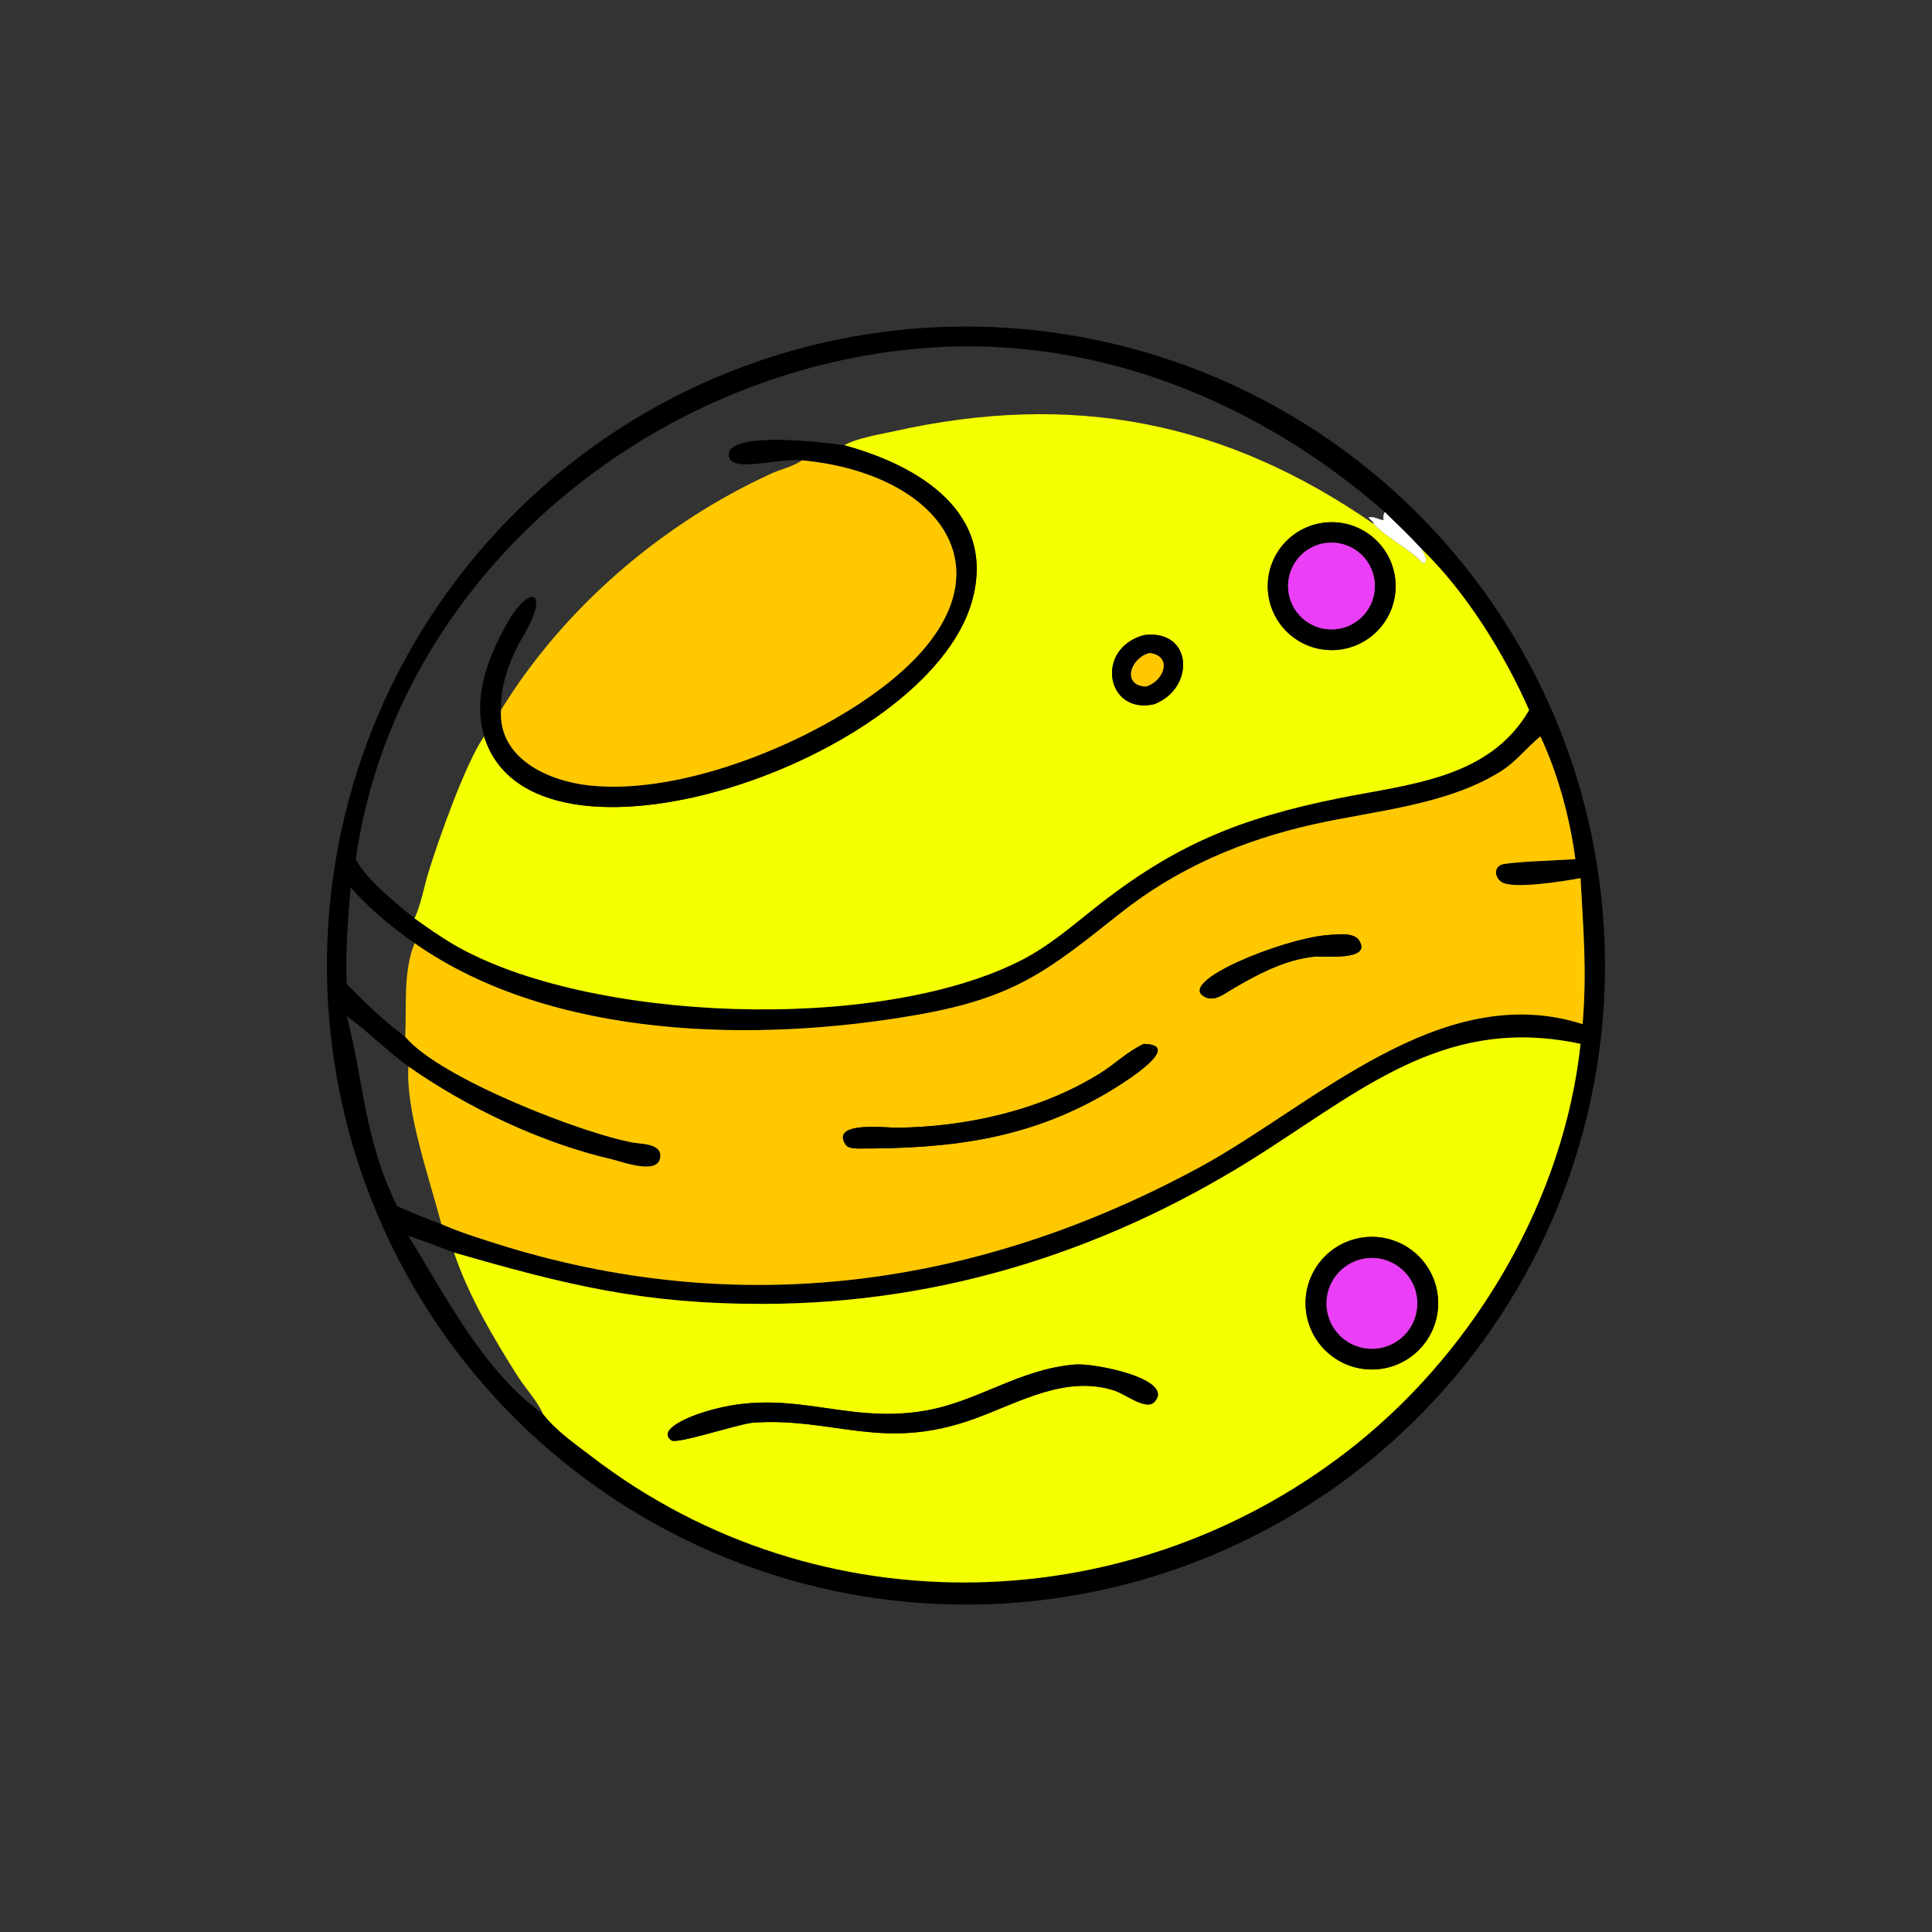 <?xml version="1.0" encoding="utf-8" ?>
<svg xmlns="http://www.w3.org/2000/svg" xmlns:xlink="http://www.w3.org/1999/xlink" width="1024" height="1024">
	<rect width="100%" height="100%" fill="#333333" stroke="none"/>
	<path transform="scale(2 2)" d="M261.638 425.141Q257.482 425.28 253.324 425.214Q249.166 425.149 245.017 424.879Q240.867 424.61 236.736 424.137Q232.604 423.664 228.501 422.99Q224.398 422.315 220.332 421.439Q216.267 420.564 212.25 419.49Q208.233 418.416 204.273 417.146Q200.313 415.876 196.421 414.413Q192.528 412.951 188.712 411.299Q184.896 409.647 181.165 407.809Q177.435 405.972 173.799 403.954Q170.163 401.936 166.631 399.742Q163.098 397.547 159.678 395.183Q156.257 392.818 152.957 390.288Q149.657 387.758 146.485 385.069Q143.313 382.38 140.276 379.539Q137.24 376.698 134.347 373.711Q131.454 370.724 128.711 367.599Q125.967 364.473 123.381 361.217Q120.795 357.961 118.371 354.582Q115.948 351.203 113.693 347.709Q111.438 344.215 109.358 340.614Q107.277 337.014 105.376 333.315Q103.474 329.617 101.757 325.83Q100.039 322.043 98.51 318.176Q96.98 314.309 95.642 310.372Q94.305 306.435 93.162 302.436Q92.018 298.438 91.073 294.389Q90.127 290.339 89.382 286.248Q88.636 282.157 88.092 278.035Q87.549 273.912 87.208 269.768Q86.867 265.623 86.73 261.467Q86.593 257.311 86.66 253.153Q86.727 248.995 86.998 244.846Q87.269 240.696 87.743 236.565Q88.218 232.434 88.894 228.331Q89.571 224.228 90.448 220.163Q91.325 216.098 92.4 212.081Q93.476 208.064 94.747 204.105Q96.019 200.146 97.483 196.254Q98.947 192.362 100.601 188.546Q102.254 184.731 104.093 181.001Q105.932 177.271 107.951 173.636Q109.971 170.001 112.166 166.47Q114.362 162.938 116.728 159.519Q119.094 156.099 121.626 152.8Q124.157 149.501 126.847 146.33Q129.537 143.159 132.379 140.123Q135.222 137.088 138.21 134.196Q141.198 131.304 144.324 128.562Q147.451 125.82 150.708 123.235Q153.965 120.65 157.345 118.228Q160.725 115.806 164.22 113.553Q167.715 111.299 171.316 109.22Q174.918 107.141 178.617 105.241Q182.316 103.341 186.103 101.625Q189.891 99.909 193.759 98.381Q197.626 96.853 201.564 95.517Q205.502 94.18 209.5 93.039Q213.499 91.897 217.549 90.954Q221.599 90.01 225.69 89.266Q229.781 88.522 233.904 87.979Q238.027 87.437 242.171 87.098Q246.316 86.759 250.472 86.623Q254.626 86.488 258.782 86.556Q262.938 86.625 267.085 86.897Q271.232 87.169 275.361 87.645Q279.49 88.121 283.591 88.798Q287.692 89.475 291.754 90.353Q295.817 91.231 299.831 92.307Q303.846 93.383 307.803 94.655Q311.76 95.926 315.65 97.391Q319.539 98.855 323.353 100.508Q327.166 102.161 330.894 104Q334.621 105.838 338.254 107.857Q341.887 109.876 345.417 112.071Q348.946 114.266 352.364 116.631Q355.781 118.996 359.079 121.526Q362.376 124.056 365.546 126.745Q368.715 129.434 371.749 132.275Q374.783 135.116 377.673 138.103Q380.564 141.089 383.304 144.214Q386.045 147.338 388.629 150.594Q391.213 153.849 393.635 157.227Q396.056 160.605 398.309 164.098Q400.561 167.591 402.64 171.19Q404.718 174.79 406.618 178.486Q408.517 182.183 410.233 185.969Q411.949 189.754 413.477 193.619Q415.005 197.485 416.342 201.42Q417.679 205.356 418.821 209.352Q419.963 213.348 420.907 217.396Q421.852 221.443 422.597 225.532Q423.342 229.621 423.885 233.742Q424.429 237.862 424.769 242.005Q425.11 246.147 425.247 250.301Q425.384 254.455 425.317 258.611Q425.25 262.767 424.979 266.914Q424.709 271.061 424.235 275.191Q423.761 279.32 423.085 283.421Q422.41 287.522 421.533 291.585Q420.657 295.648 419.583 299.663Q418.508 303.678 417.238 307.635Q415.968 311.593 414.505 315.483Q413.043 319.373 411.391 323.187Q409.739 327.001 407.902 330.73Q406.065 334.458 404.048 338.092Q402.03 341.726 399.837 345.256Q397.643 348.786 395.28 352.205Q392.916 355.623 390.387 358.922Q387.858 362.22 385.17 365.391Q382.483 368.561 379.643 371.596Q376.803 374.631 373.818 377.523Q370.833 380.415 367.709 383.156Q364.585 385.898 361.331 388.484Q358.077 391.069 354.7 393.492Q351.322 395.914 347.83 398.168Q344.338 400.422 340.74 402.502Q337.142 404.582 333.445 406.483Q329.749 408.384 325.965 410.102Q322.18 411.819 318.315 413.349Q314.451 414.879 310.516 416.217Q306.581 417.555 302.585 418.699Q298.589 419.842 294.542 420.788Q290.495 421.735 286.406 422.481Q282.317 423.228 278.197 423.773Q274.076 424.318 269.934 424.66Q265.792 425.002 261.638 425.141ZM366.977 135.678C333.849 106.685 291.318 89.156 246.852 92.107C172.642 97.031 104.898 153.058 94.282 227.682C96.812 232.809 105.231 239.664 109.866 243.391C113.302 245.829 116.733 248.277 120.381 250.393C155.652 270.853 232.989 273.946 270.944 254.317C278.063 250.636 283.933 245.535 290.168 240.596C311.322 223.84 328.521 216.839 355.018 211.496C373.51 207.768 394.706 206.391 405.231 188.181C398.64 173.227 388.556 156.94 376.804 145.542C373.665 142.125 370.294 138.921 366.977 135.678ZM109.866 249.943C103.856 245.733 97.78 240.697 92.926 235.171C92.198 243.622 91.526 252.29 91.873 260.773C96.801 265.701 101.751 270.632 107.389 274.753C116.557 285.767 154.502 300.428 167.727 302.785C169.992 303.188 175.011 303.08 174.999 306.229C174.977 311.74 165.072 307.903 162.255 307.254C143.581 302.952 123.898 293.611 108.242 282.63C102.506 278.463 97.567 273.372 91.873 269.264C96.582 287.073 96.279 301.217 105.189 319.569C108.96 321.385 113.029 322.94 116.952 324.401C121.457 326.397 126.34 327.935 131.038 329.432C195.77 350.064 259.397 341.088 318.067 309.244C347.953 293.024 381.803 259.328 419.417 271.41C420.576 256.812 419.605 246.933 418.862 232.703C414.885 233.484 400.71 235.778 397.861 233.707C395.882 232.269 395.911 229.432 398.502 228.985C402.381 228.317 412.916 227.993 417.486 227.682C416.041 216.746 412.9 205.151 408.225 195.148C404.584 198.094 401.858 201.798 397.819 204.351C383.547 213.373 364.392 214.824 348.161 218.444C329.435 222.62 312.121 229.962 297.02 241.922C277.817 257.132 269.242 264.355 243.001 268.956C200.805 276.356 146.356 275.573 109.866 249.943ZM120.317 331.94C116.314 330.435 112.32 328.825 108.242 327.538C118.175 343.618 128.159 363.456 143.88 374.676C147.406 379.236 152.372 382.594 156.904 386.07C217.016 432.175 301.004 429.91 359.856 382.374C391.474 356.836 414.51 317.358 418.862 276.641C384.524 269.26 363.024 287.096 335.508 304.886C295.302 330.88 250.435 345.476 202.317 345.546C170.397 345.593 150.207 340.561 120.317 331.94Z"/>
	<path fill="#F4FF00" transform="scale(2 2)" d="M223.741 118C227.136 116.069 233.135 115.133 237.008 114.27C284.411 103.697 324.8 111.643 364.13 138.915C367.657 142.685 373.798 145.608 377.003 149.22L377.094 149.029L377.381 149.392C378.554 148.075 377.272 146.885 376.804 145.542C388.556 156.94 398.64 173.227 405.231 188.181C394.706 206.391 373.51 207.768 355.018 211.496C328.521 216.839 311.322 223.84 290.168 240.596C283.933 245.535 278.063 250.636 270.944 254.317C232.989 273.946 155.652 270.853 120.381 250.393C116.733 248.277 113.302 245.829 109.866 243.391C111.6 239.584 112.347 235.068 113.584 231.04C116.054 223 123.35 202.171 128.3 195.148C141.195 236.924 245.554 201.65 257.554 159.433C264.269 135.806 243.412 123.354 223.741 118ZM350.097 138.623Q349.687 138.692 349.281 138.781Q348.875 138.87 348.474 138.979Q348.073 139.088 347.678 139.216Q347.283 139.344 346.894 139.492Q346.505 139.64 346.125 139.806Q345.744 139.972 345.372 140.157Q344.999 140.342 344.637 140.545Q344.274 140.748 343.922 140.968Q343.569 141.189 343.228 141.426Q342.887 141.664 342.558 141.918Q342.229 142.171 341.913 142.441Q341.597 142.711 341.294 142.996Q340.992 143.281 340.703 143.58Q340.415 143.879 340.142 144.192Q339.869 144.506 339.611 144.832Q339.353 145.158 339.112 145.496Q338.871 145.835 338.646 146.184Q338.422 146.534 338.215 146.894Q338.008 147.255 337.819 147.625Q337.63 147.995 337.459 148.374Q337.288 148.753 337.136 149.14Q336.984 149.526 336.852 149.92Q336.719 150.314 336.605 150.714Q336.492 151.114 336.398 151.519Q336.305 151.924 336.231 152.333Q336.157 152.742 336.104 153.154Q336.05 153.566 336.017 153.98Q335.984 154.394 335.971 154.81Q335.958 155.225 335.965 155.641Q335.973 156.056 336.001 156.471Q336.029 156.885 336.077 157.298Q336.125 157.711 336.193 158.121Q336.261 158.531 336.35 158.937Q336.438 159.343 336.546 159.745Q336.654 160.146 336.782 160.541Q336.909 160.937 337.056 161.326Q337.203 161.714 337.369 162.096Q337.534 162.477 337.719 162.849Q337.903 163.222 338.105 163.585Q338.307 163.948 338.527 164.301Q338.747 164.653 338.984 164.995Q339.22 165.337 339.474 165.666Q339.727 165.996 339.996 166.312Q340.265 166.629 340.55 166.932Q340.834 167.235 341.133 167.524Q341.432 167.813 341.744 168.087Q342.057 168.361 342.383 168.619Q342.708 168.877 343.046 169.119Q343.384 169.361 343.733 169.586Q344.083 169.811 344.443 170.019Q344.803 170.226 345.173 170.416Q345.542 170.606 345.921 170.777Q346.299 170.949 346.686 171.101Q347.073 171.254 347.466 171.388Q347.86 171.521 348.259 171.635Q348.659 171.749 349.064 171.844Q349.469 171.938 349.877 172.012Q350.286 172.087 350.698 172.141Q351.11 172.195 351.525 172.229Q351.939 172.263 352.354 172.277Q352.77 172.291 353.185 172.284Q353.601 172.277 354.015 172.25Q354.43 172.223 354.843 172.176Q355.256 172.129 355.666 172.061Q356.077 171.993 356.484 171.906Q356.891 171.818 357.294 171.71Q357.696 171.602 358.093 171.475Q358.49 171.348 358.879 171.201Q359.269 171.054 359.652 170.889Q360.034 170.723 360.407 170.539Q360.781 170.355 361.145 170.152Q361.509 169.95 361.863 169.73Q362.217 169.51 362.559 169.273Q362.902 169.036 363.232 168.782Q363.563 168.528 363.88 168.259Q364.198 167.989 364.502 167.704Q364.806 167.42 365.095 167.12Q365.385 166.821 365.66 166.507Q365.934 166.194 366.193 165.868Q366.452 165.541 366.694 165.203Q366.937 164.864 367.162 164.514Q367.388 164.163 367.596 163.802Q367.804 163.442 367.994 163.071Q368.184 162.7 368.356 162.321Q368.527 161.941 368.68 161.553Q368.833 161.166 368.966 160.771Q369.1 160.377 369.214 159.976Q369.328 159.575 369.422 159.17Q369.517 158.764 369.591 158.354Q369.665 157.944 369.719 157.531Q369.773 157.118 369.806 156.703Q369.84 156.288 369.853 155.871Q369.866 155.455 369.859 155.038Q369.851 154.622 369.824 154.206Q369.796 153.79 369.748 153.377Q369.699 152.963 369.631 152.552Q369.563 152.141 369.474 151.734Q369.385 151.327 369.277 150.925Q369.169 150.523 369.041 150.126Q368.912 149.73 368.765 149.34Q368.618 148.951 368.451 148.569Q368.285 148.187 368.1 147.814Q367.915 147.44 367.712 147.076Q367.509 146.713 367.289 146.359Q367.068 146.006 366.83 145.664Q366.592 145.322 366.338 144.992Q366.084 144.662 365.814 144.345Q365.544 144.028 365.258 143.724Q364.973 143.421 364.673 143.132Q364.373 142.843 364.059 142.569Q363.745 142.295 363.418 142.037Q363.092 141.779 362.752 141.537Q362.413 141.295 362.063 141.07Q361.712 140.845 361.351 140.638Q360.989 140.43 360.618 140.241Q360.247 140.051 359.868 139.881Q359.488 139.71 359.1 139.557Q358.712 139.405 358.317 139.273Q357.922 139.14 357.522 139.026Q357.121 138.913 356.715 138.82Q356.309 138.726 355.899 138.653Q355.489 138.579 355.076 138.526Q354.662 138.473 354.247 138.44Q353.832 138.407 353.416 138.395Q352.999 138.383 352.583 138.391Q352.166 138.399 351.751 138.427Q351.335 138.456 350.921 138.505Q350.508 138.554 350.097 138.623ZM303.135 168.311C290.042 171.919 293.16 189.478 305.836 186.629C316.845 182.451 316.159 166.625 303.135 168.311Z"/>
	<path transform="scale(2 2)" d="M212.54 121.986C206.286 121.247 193.061 125.754 193.119 120.451C193.188 114.033 219.829 117.354 223.741 118C243.412 123.354 264.269 135.806 257.554 159.433C245.554 201.65 141.195 236.924 128.3 195.148C125.333 184.749 129.054 174.873 134.073 165.73C140.274 154.435 145.982 156.172 138.628 168.642C135.191 174.469 132.604 181.343 132.76 188.181C132.073 201.003 145.21 206.933 156.066 208.14C181.219 210.936 216.3 196.283 235.706 180.718C270.106 153.127 250.204 125.556 212.54 121.986Z"/>
	<path fill="#FFC800" transform="scale(2 2)" d="M212.54 121.986C250.204 125.556 270.106 153.127 235.706 180.718C216.3 196.283 181.219 210.936 156.066 208.14C145.21 206.933 132.073 201.003 132.76 188.181C149.394 161.08 175.499 138.692 204.452 125.483C207.13 124.261 210.099 123.699 212.54 121.986Z"/>
	<path fill="white" transform="scale(2 2)" d="M366.977 135.678C370.294 138.921 373.665 142.125 376.804 145.542C377.272 146.885 378.554 148.075 377.381 149.392L377.094 149.029L377.003 149.22C373.798 145.608 367.657 142.685 364.13 138.915C363.802 137.968 363.199 137.864 362.643 137.093C364.495 136.782 365.149 137.733 366.663 137.826C366.58 136.826 366.505 136.599 366.977 135.678Z"/>
	<path transform="scale(2 2)" d="M355.666 172.061Q355.256 172.129 354.843 172.176Q354.43 172.223 354.015 172.25Q353.601 172.277 353.185 172.284Q352.77 172.291 352.354 172.277Q351.939 172.263 351.525 172.229Q351.11 172.195 350.698 172.141Q350.286 172.087 349.877 172.012Q349.469 171.938 349.064 171.844Q348.659 171.749 348.259 171.635Q347.86 171.521 347.466 171.388Q347.073 171.254 346.686 171.101Q346.299 170.949 345.921 170.777Q345.542 170.606 345.173 170.416Q344.803 170.226 344.443 170.019Q344.083 169.811 343.733 169.586Q343.384 169.361 343.046 169.119Q342.708 168.877 342.382 168.619Q342.057 168.361 341.744 168.087Q341.432 167.813 341.133 167.524Q340.834 167.235 340.55 166.932Q340.265 166.629 339.996 166.312Q339.727 165.996 339.474 165.666Q339.22 165.337 338.984 164.995Q338.747 164.653 338.527 164.301Q338.307 163.948 338.105 163.585Q337.903 163.222 337.719 162.849Q337.534 162.477 337.369 162.096Q337.203 161.714 337.056 161.326Q336.909 160.937 336.782 160.541Q336.654 160.146 336.546 159.745Q336.438 159.343 336.35 158.937Q336.261 158.531 336.193 158.121Q336.125 157.711 336.077 157.298Q336.029 156.885 336.001 156.471Q335.973 156.056 335.965 155.641Q335.958 155.225 335.971 154.81Q335.984 154.394 336.017 153.98Q336.05 153.566 336.104 153.154Q336.157 152.742 336.231 152.333Q336.305 151.924 336.398 151.519Q336.492 151.114 336.605 150.714Q336.719 150.314 336.852 149.92Q336.984 149.526 337.136 149.14Q337.288 148.753 337.459 148.374Q337.63 147.995 337.819 147.625Q338.008 147.255 338.215 146.894Q338.422 146.534 338.646 146.184Q338.871 145.835 339.112 145.496Q339.353 145.158 339.611 144.832Q339.869 144.505 340.142 144.192Q340.415 143.879 340.703 143.58Q340.992 143.281 341.294 142.996Q341.597 142.711 341.913 142.441Q342.229 142.171 342.558 141.918Q342.887 141.664 343.228 141.426Q343.569 141.189 343.922 140.968Q344.274 140.748 344.637 140.545Q344.999 140.342 345.372 140.157Q345.744 139.972 346.125 139.806Q346.505 139.64 346.894 139.492Q347.283 139.344 347.678 139.216Q348.073 139.088 348.474 138.979Q348.875 138.87 349.281 138.781Q349.687 138.692 350.097 138.623Q350.508 138.554 350.921 138.505Q351.335 138.456 351.751 138.427Q352.166 138.399 352.583 138.391Q352.999 138.383 353.416 138.395Q353.832 138.407 354.247 138.44Q354.662 138.473 355.076 138.526Q355.489 138.579 355.899 138.653Q356.309 138.726 356.715 138.82Q357.121 138.913 357.522 139.026Q357.922 139.14 358.317 139.273Q358.712 139.405 359.1 139.557Q359.488 139.71 359.868 139.88Q360.247 140.051 360.618 140.241Q360.989 140.43 361.351 140.638Q361.712 140.845 362.063 141.07Q362.413 141.295 362.752 141.537Q363.092 141.779 363.418 142.037Q363.745 142.295 364.059 142.569Q364.373 142.843 364.673 143.132Q364.973 143.421 365.258 143.724Q365.544 144.028 365.814 144.345Q366.084 144.662 366.338 144.992Q366.592 145.322 366.83 145.664Q367.068 146.006 367.289 146.359Q367.509 146.713 367.712 147.076Q367.915 147.44 368.1 147.814Q368.285 148.187 368.451 148.569Q368.618 148.951 368.765 149.34Q368.912 149.73 369.041 150.126Q369.169 150.523 369.277 150.925Q369.385 151.327 369.474 151.734Q369.563 152.141 369.631 152.552Q369.699 152.963 369.748 153.377Q369.796 153.79 369.824 154.206Q369.851 154.622 369.859 155.038Q369.866 155.455 369.853 155.871Q369.84 156.288 369.806 156.703Q369.773 157.118 369.719 157.531Q369.665 157.944 369.591 158.354Q369.517 158.764 369.422 159.17Q369.328 159.576 369.214 159.976Q369.1 160.377 368.966 160.771Q368.833 161.166 368.68 161.554Q368.527 161.941 368.356 162.321Q368.184 162.7 367.994 163.071Q367.804 163.442 367.596 163.802Q367.388 164.163 367.162 164.514Q366.937 164.864 366.694 165.203Q366.452 165.541 366.193 165.868Q365.934 166.194 365.66 166.507Q365.385 166.821 365.095 167.12Q364.806 167.42 364.502 167.704Q364.198 167.989 363.88 168.259Q363.563 168.528 363.232 168.782Q362.902 169.036 362.559 169.273Q362.217 169.51 361.863 169.73Q361.509 169.95 361.145 170.152Q360.781 170.355 360.407 170.539Q360.034 170.723 359.652 170.889Q359.269 171.054 358.879 171.201Q358.49 171.348 358.093 171.475Q357.696 171.602 357.294 171.71Q356.891 171.818 356.484 171.906Q356.077 171.993 355.666 172.061ZM351.074 143.936Q350.795 143.98 350.518 144.037Q350.242 144.094 349.968 144.165Q349.695 144.236 349.425 144.32Q349.156 144.405 348.89 144.502Q348.625 144.599 348.365 144.71Q348.105 144.82 347.851 144.943Q347.596 145.066 347.348 145.201Q347.1 145.336 346.859 145.483Q346.618 145.63 346.384 145.789Q346.151 145.948 345.925 146.118Q345.7 146.288 345.483 146.469Q345.266 146.651 345.058 146.842Q344.85 147.033 344.652 147.235Q344.454 147.436 344.266 147.647Q344.078 147.858 343.901 148.078Q343.724 148.298 343.557 148.526Q343.391 148.754 343.236 148.99Q343.081 149.227 342.938 149.47Q342.794 149.714 342.663 149.964Q342.532 150.214 342.414 150.47Q342.295 150.727 342.189 150.989Q342.083 151.251 341.99 151.517Q341.897 151.784 341.818 152.055Q341.738 152.326 341.671 152.601Q341.605 152.875 341.552 153.153Q341.5 153.43 341.461 153.71Q341.421 153.99 341.396 154.271Q341.371 154.553 341.359 154.835Q341.348 155.117 341.35 155.4Q341.353 155.682 341.369 155.964Q341.385 156.246 341.415 156.527Q341.445 156.808 341.489 157.087Q341.533 157.366 341.59 157.643Q341.648 157.919 341.719 158.193Q341.79 158.466 341.874 158.736Q341.958 159.005 342.056 159.27Q342.153 159.536 342.263 159.796Q342.374 160.056 342.497 160.31Q342.62 160.564 342.755 160.812Q342.89 161.06 343.037 161.301Q343.185 161.542 343.344 161.776Q343.503 162.009 343.673 162.235Q343.843 162.46 344.024 162.677Q344.205 162.894 344.397 163.102Q344.588 163.309 344.79 163.507Q344.991 163.705 345.202 163.893Q345.413 164.081 345.633 164.258Q345.853 164.436 346.081 164.602Q346.309 164.768 346.545 164.923Q346.782 165.078 347.025 165.221Q347.269 165.364 347.519 165.495Q347.769 165.626 348.026 165.745Q348.282 165.864 348.544 165.969Q348.806 166.075 349.073 166.168Q349.339 166.261 349.61 166.341Q349.881 166.42 350.156 166.487Q350.431 166.553 350.708 166.606Q350.986 166.658 351.265 166.697Q351.545 166.736 351.826 166.762Q352.108 166.787 352.39 166.798Q352.672 166.81 352.955 166.807Q353.237 166.805 353.519 166.788Q353.801 166.772 354.082 166.742Q354.363 166.712 354.642 166.668Q354.921 166.624 355.197 166.567Q355.474 166.509 355.747 166.438Q356.021 166.367 356.29 166.283Q356.56 166.199 356.825 166.101Q357.09 166.004 357.35 165.893Q357.61 165.783 357.864 165.66Q358.118 165.537 358.366 165.402Q358.614 165.267 358.855 165.119Q359.096 164.972 359.329 164.813Q359.563 164.654 359.788 164.484Q360.013 164.314 360.23 164.133Q360.447 163.952 360.655 163.76Q360.862 163.569 361.06 163.368Q361.258 163.166 361.446 162.955Q361.634 162.744 361.811 162.525Q361.988 162.305 362.155 162.077Q362.321 161.848 362.476 161.612Q362.631 161.376 362.774 161.133Q362.917 160.889 363.048 160.639Q363.179 160.389 363.297 160.132Q363.416 159.876 363.522 159.614Q363.628 159.353 363.72 159.086Q363.813 158.819 363.893 158.548Q363.973 158.277 364.039 158.003Q364.105 157.728 364.158 157.451Q364.211 157.173 364.25 156.894Q364.289 156.614 364.314 156.333Q364.339 156.052 364.351 155.769Q364.362 155.487 364.36 155.205Q364.357 154.922 364.341 154.64Q364.325 154.359 364.295 154.078Q364.265 153.797 364.221 153.518Q364.177 153.239 364.12 152.963Q364.062 152.686 363.991 152.413Q363.921 152.139 363.836 151.87Q363.752 151.6 363.655 151.335Q363.557 151.07 363.447 150.81Q363.337 150.55 363.214 150.296Q363.091 150.042 362.956 149.794Q362.821 149.546 362.673 149.305Q362.526 149.064 362.367 148.831Q362.208 148.597 362.038 148.372Q361.868 148.146 361.687 147.929Q361.506 147.713 361.315 147.505Q361.124 147.297 360.922 147.099Q360.721 146.901 360.51 146.714Q360.299 146.526 360.08 146.348Q359.86 146.171 359.632 146.005Q359.403 145.838 359.167 145.683Q358.931 145.529 358.688 145.385Q358.444 145.242 358.194 145.111Q357.944 144.98 357.688 144.862Q357.432 144.743 357.17 144.637Q356.908 144.531 356.641 144.438Q356.375 144.345 356.104 144.266Q355.833 144.186 355.558 144.119Q355.284 144.053 355.007 144Q354.729 143.947 354.45 143.908Q354.17 143.869 353.889 143.844Q353.607 143.818 353.325 143.807Q353.043 143.795 352.761 143.798Q352.478 143.8 352.196 143.816Q351.915 143.832 351.634 143.862Q351.353 143.892 351.074 143.936Z"/>
	<path fill="#EA3FF6" transform="scale(2 2)" d="M354.642 166.668Q354.363 166.712 354.082 166.742Q353.801 166.772 353.519 166.788Q353.237 166.805 352.955 166.807Q352.672 166.81 352.39 166.798Q352.108 166.787 351.826 166.762Q351.545 166.736 351.265 166.697Q350.986 166.658 350.708 166.606Q350.431 166.553 350.156 166.487Q349.881 166.42 349.61 166.341Q349.339 166.261 349.073 166.168Q348.806 166.075 348.544 165.969Q348.282 165.864 348.026 165.745Q347.769 165.626 347.519 165.495Q347.269 165.364 347.025 165.221Q346.782 165.078 346.545 164.923Q346.309 164.768 346.081 164.602Q345.853 164.436 345.633 164.258Q345.413 164.081 345.202 163.893Q344.991 163.705 344.79 163.507Q344.588 163.309 344.397 163.102Q344.205 162.894 344.024 162.677Q343.843 162.46 343.673 162.235Q343.503 162.009 343.344 161.776Q343.185 161.542 343.037 161.301Q342.89 161.06 342.755 160.812Q342.62 160.564 342.497 160.31Q342.374 160.056 342.263 159.796Q342.153 159.536 342.056 159.27Q341.958 159.005 341.874 158.736Q341.79 158.466 341.719 158.193Q341.648 157.919 341.59 157.643Q341.533 157.366 341.489 157.087Q341.445 156.808 341.415 156.527Q341.385 156.246 341.369 155.964Q341.353 155.682 341.35 155.4Q341.348 155.117 341.359 154.835Q341.371 154.553 341.396 154.271Q341.421 153.99 341.461 153.71Q341.5 153.43 341.552 153.153Q341.605 152.875 341.671 152.601Q341.738 152.326 341.818 152.055Q341.897 151.784 341.99 151.517Q342.083 151.251 342.189 150.989Q342.295 150.727 342.414 150.47Q342.532 150.214 342.663 149.964Q342.794 149.714 342.938 149.47Q343.081 149.227 343.236 148.99Q343.391 148.754 343.557 148.526Q343.724 148.298 343.901 148.078Q344.078 147.858 344.266 147.647Q344.454 147.436 344.652 147.235Q344.85 147.033 345.058 146.842Q345.266 146.65 345.483 146.469Q345.7 146.288 345.925 146.118Q346.151 145.948 346.384 145.789Q346.618 145.63 346.859 145.483Q347.1 145.336 347.348 145.201Q347.596 145.066 347.851 144.943Q348.105 144.82 348.365 144.71Q348.625 144.599 348.89 144.502Q349.156 144.405 349.425 144.32Q349.695 144.236 349.968 144.165Q350.242 144.094 350.518 144.037Q350.795 143.98 351.074 143.936Q351.353 143.892 351.634 143.862Q351.915 143.832 352.196 143.816Q352.478 143.8 352.761 143.798Q353.043 143.795 353.325 143.807Q353.607 143.818 353.889 143.844Q354.17 143.869 354.45 143.908Q354.729 143.947 355.007 144Q355.284 144.053 355.558 144.119Q355.833 144.186 356.104 144.266Q356.375 144.345 356.641 144.438Q356.908 144.531 357.17 144.637Q357.432 144.743 357.688 144.862Q357.944 144.98 358.194 145.111Q358.444 145.242 358.688 145.385Q358.931 145.529 359.167 145.683Q359.403 145.838 359.632 146.005Q359.86 146.171 360.08 146.348Q360.299 146.526 360.51 146.714Q360.721 146.901 360.922 147.099Q361.124 147.297 361.315 147.505Q361.506 147.713 361.687 147.929Q361.868 148.146 362.038 148.372Q362.208 148.597 362.367 148.831Q362.526 149.064 362.673 149.305Q362.821 149.546 362.956 149.794Q363.091 150.042 363.214 150.296Q363.337 150.55 363.447 150.81Q363.557 151.07 363.655 151.335Q363.752 151.6 363.836 151.87Q363.921 152.139 363.991 152.413Q364.062 152.686 364.12 152.963Q364.177 153.239 364.221 153.518Q364.265 153.797 364.295 154.078Q364.325 154.359 364.341 154.64Q364.357 154.922 364.36 155.205Q364.362 155.487 364.351 155.769Q364.339 156.052 364.314 156.333Q364.289 156.614 364.25 156.894Q364.211 157.173 364.158 157.451Q364.105 157.728 364.039 158.003Q363.973 158.277 363.893 158.548Q363.813 158.819 363.72 159.086Q363.628 159.353 363.522 159.614Q363.416 159.876 363.297 160.132Q363.179 160.389 363.048 160.639Q362.917 160.889 362.774 161.133Q362.631 161.376 362.476 161.612Q362.321 161.848 362.155 162.077Q361.988 162.305 361.811 162.525Q361.634 162.744 361.446 162.955Q361.258 163.166 361.06 163.368Q360.862 163.569 360.655 163.76Q360.447 163.952 360.23 164.133Q360.013 164.314 359.788 164.484Q359.563 164.654 359.329 164.813Q359.096 164.972 358.855 165.119Q358.614 165.267 358.366 165.402Q358.118 165.537 357.864 165.66Q357.61 165.783 357.35 165.893Q357.09 166.004 356.825 166.101Q356.56 166.199 356.29 166.283Q356.021 166.367 355.747 166.438Q355.474 166.509 355.197 166.567Q354.921 166.624 354.642 166.668Z"/>
	<path transform="scale(2 2)" d="M305.836 186.629C293.16 189.478 290.042 171.919 303.135 168.311C316.159 166.625 316.845 182.451 305.836 186.629ZM304.646 173.045C299.493 174.366 297.223 181.683 303.67 181.946C308.482 180.585 310.891 173.818 304.646 173.045Z"/>
	<path fill="#FFC800" transform="scale(2 2)" d="M303.67 181.946C297.223 181.683 299.493 174.366 304.646 173.045C310.891 173.818 308.482 180.585 303.67 181.946Z"/>
	<path fill="#FFC800" transform="scale(2 2)" d="M109.866 249.943C146.356 275.573 200.805 276.356 243.001 268.956C269.242 264.355 277.817 257.132 297.02 241.922C312.121 229.962 329.435 222.62 348.161 218.444C364.392 214.824 383.547 213.373 397.819 204.351C401.858 201.798 404.584 198.094 408.225 195.148C412.9 205.151 416.041 216.746 417.486 227.682C412.916 227.993 402.381 228.317 398.502 228.985C395.911 229.432 395.882 232.269 397.861 233.707C400.71 235.778 414.885 233.484 418.862 232.703C419.605 246.933 420.576 256.812 419.417 271.41C381.803 259.328 347.953 293.024 318.067 309.244C259.397 341.088 195.77 350.064 131.038 329.432C126.34 327.935 121.457 326.397 116.952 324.401C113.961 312.729 107.399 294.353 108.242 282.63C123.898 293.611 143.581 302.952 162.255 307.254C165.072 307.903 174.977 311.74 174.999 306.229C175.011 303.08 169.992 303.188 167.727 302.785C154.502 300.428 116.557 285.767 107.389 274.753C107.792 266.676 106.771 257.612 109.866 249.943ZM351.3 247.854C339.828 248.922 312.126 259.931 319.031 264.055C321.369 265.451 323.68 263.945 325.618 262.698C332.492 258.577 340.488 254.194 348.62 253.496C350.69 253.319 363.901 254.786 360.099 249.105C358.617 246.89 353.51 247.7 351.3 247.854ZM303.135 276.641C298.834 278.601 295.44 282.027 291.452 284.498C275.581 294.332 256.06 298.658 237.466 298.862C235.261 298.886 220.038 297.012 224.046 303.267C224.736 304.346 226.273 304.295 227.417 304.374C251.361 304.417 271.878 302.085 292.94 289.872C294.54 288.944 315.022 276.926 303.135 276.641Z"/>
	<path transform="scale(2 2)" d="M325.618 262.698C323.68 263.945 321.369 265.451 319.031 264.055C312.126 259.931 339.828 248.922 351.3 247.854C353.51 247.7 358.617 246.89 360.099 249.105C363.901 254.786 350.69 253.319 348.62 253.496C340.488 254.194 332.492 258.577 325.618 262.698Z"/>
	<path fill="#F4FF00" transform="scale(2 2)" d="M120.317 331.94C150.207 340.561 170.397 345.593 202.317 345.546C250.435 345.476 295.302 330.88 335.508 304.886C363.024 287.096 384.524 269.26 418.862 276.641C414.51 317.358 391.474 356.836 359.856 382.374C301.004 429.91 217.016 432.175 156.904 386.07C152.372 382.594 147.406 379.236 143.88 374.676C142.488 371.383 139.198 367.873 137.225 364.76C130.819 354.652 124.116 343.318 120.317 331.94ZM360.056 328.13Q359.631 328.216 359.211 328.324Q358.79 328.431 358.376 328.559Q357.961 328.687 357.554 328.835Q357.146 328.983 356.746 329.151Q356.346 329.319 355.955 329.507Q355.564 329.695 355.182 329.901Q354.801 330.108 354.43 330.333Q354.06 330.559 353.7 330.802Q353.341 331.045 352.995 331.306Q352.648 331.567 352.314 331.844Q351.981 332.122 351.662 332.415Q351.342 332.709 351.038 333.018Q350.733 333.327 350.445 333.65Q350.156 333.974 349.883 334.311Q349.611 334.649 349.355 335Q349.099 335.35 348.862 335.713Q348.624 336.076 348.404 336.45Q348.184 336.824 347.983 337.208Q347.782 337.592 347.6 337.986Q347.418 338.38 347.256 338.782Q347.094 339.185 346.952 339.595Q346.81 340.004 346.688 340.421Q346.566 340.837 346.465 341.259Q346.364 341.681 346.284 342.107Q346.204 342.533 346.145 342.963Q346.086 343.393 346.048 343.825Q346.01 344.257 345.994 344.691Q345.978 345.124 345.983 345.558Q345.988 345.992 346.014 346.425Q346.04 346.858 346.088 347.289Q346.136 347.72 346.205 348.148Q346.274 348.577 346.364 349.001Q346.454 349.425 346.565 349.845Q346.676 350.264 346.807 350.677Q346.938 351.091 347.09 351.497Q347.242 351.904 347.413 352.302Q347.585 352.701 347.776 353.09Q347.967 353.48 348.176 353.859Q348.386 354.239 348.615 354.608Q348.843 354.976 349.089 355.333Q349.336 355.69 349.599 356.035Q349.863 356.379 350.143 356.711Q350.423 357.042 350.72 357.358Q351.016 357.675 351.328 357.977Q351.639 358.279 351.965 358.565Q352.291 358.851 352.631 359.121Q352.971 359.39 353.323 359.643Q353.676 359.896 354.041 360.13Q354.405 360.365 354.781 360.582Q355.157 360.799 355.543 360.996Q355.929 361.194 356.325 361.373Q356.72 361.551 357.124 361.71Q357.527 361.869 357.938 362.007Q358.349 362.146 358.767 362.264Q359.184 362.383 359.607 362.48Q360.029 362.578 360.456 362.654Q360.883 362.731 361.314 362.786Q361.744 362.841 362.176 362.875Q362.609 362.91 363.042 362.922Q363.476 362.935 363.909 362.926Q364.343 362.918 364.776 362.888Q365.209 362.857 365.639 362.806Q366.07 362.755 366.498 362.682Q366.925 362.61 367.349 362.516Q367.768 362.423 368.182 362.31Q368.596 362.198 369.004 362.065Q369.412 361.932 369.813 361.779Q370.214 361.626 370.607 361.454Q371 361.282 371.385 361.091Q371.769 360.9 372.143 360.69Q372.518 360.48 372.882 360.253Q373.245 360.025 373.598 359.78Q373.95 359.535 374.29 359.273Q374.63 359.011 374.956 358.732Q375.283 358.454 375.596 358.16Q375.908 357.866 376.206 357.557Q376.504 357.248 376.787 356.925Q377.069 356.602 377.336 356.266Q377.602 355.929 377.852 355.58Q378.102 355.231 378.334 354.871Q378.566 354.51 378.781 354.138Q378.995 353.766 379.191 353.385Q379.388 353.003 379.565 352.612Q379.742 352.221 379.9 351.822Q380.058 351.423 380.196 351.017Q380.334 350.611 380.453 350.198Q380.571 349.786 380.669 349.368Q380.767 348.95 380.845 348.528Q380.922 348.106 380.979 347.68Q381.036 347.255 381.072 346.827Q381.108 346.4 381.123 345.971Q381.138 345.542 381.132 345.113Q381.126 344.684 381.099 344.255Q381.072 343.827 381.025 343.401Q380.977 342.974 380.909 342.55Q380.84 342.127 380.751 341.707Q380.662 341.287 380.553 340.872Q380.443 340.457 380.314 340.048Q380.184 339.639 380.035 339.237Q379.885 338.834 379.716 338.44Q379.548 338.045 379.36 337.659Q379.172 337.274 378.965 336.897Q378.759 336.521 378.534 336.155Q378.31 335.79 378.068 335.435Q377.825 335.081 377.566 334.739Q377.307 334.397 377.032 334.068Q376.756 333.739 376.465 333.424Q376.173 333.109 375.867 332.808Q375.561 332.508 375.24 332.222Q374.92 331.937 374.585 331.668Q374.251 331.399 373.904 331.146Q373.557 330.893 373.199 330.658Q372.84 330.423 372.47 330.205Q372.1 329.987 371.72 329.788Q371.34 329.589 370.951 329.408Q370.561 329.228 370.164 329.066Q369.766 328.905 369.361 328.763Q368.956 328.622 368.544 328.5Q368.133 328.378 367.716 328.277Q367.299 328.175 366.877 328.094Q366.456 328.013 366.031 327.953Q365.606 327.892 365.179 327.853Q364.752 327.813 364.323 327.794Q363.894 327.776 363.465 327.778Q363.036 327.78 362.607 327.803Q362.179 327.827 361.752 327.871Q361.325 327.915 360.901 327.98Q360.477 328.044 360.056 328.13ZM284.999 361.604C269.982 362.792 259.185 371.536 244.76 373.918C222.804 377.544 208.455 366.697 185.051 374.707C183.614 375.199 173.856 378.759 177.916 381.715C179.402 382.797 195.126 377.515 199.44 377.027C221.284 375.518 233.836 384.899 258.45 375.906C270.192 371.616 282.42 364.347 295.327 368.507C298.268 369.455 303.72 373.878 305.915 371.543C311.625 365.467 289.964 361.189 284.999 361.604Z"/>
	<path transform="scale(2 2)" d="M227.417 304.374C226.273 304.295 224.736 304.346 224.046 303.267C220.038 297.012 235.261 298.886 237.466 298.862C256.06 298.658 275.581 294.332 291.452 284.498C295.44 282.027 298.834 278.601 303.135 276.641C315.022 276.926 294.54 288.944 292.94 289.872C271.878 302.085 251.361 304.417 227.417 304.374Z"/>
	<path transform="scale(2 2)" d="M367.349 362.516Q366.925 362.61 366.498 362.682Q366.07 362.755 365.639 362.806Q365.209 362.857 364.776 362.888Q364.343 362.918 363.909 362.926Q363.476 362.935 363.042 362.922Q362.609 362.91 362.176 362.875Q361.744 362.841 361.314 362.786Q360.883 362.731 360.456 362.654Q360.029 362.578 359.607 362.48Q359.184 362.383 358.767 362.264Q358.349 362.146 357.938 362.007Q357.527 361.869 357.124 361.71Q356.72 361.551 356.325 361.373Q355.929 361.194 355.543 360.996Q355.157 360.799 354.781 360.582Q354.405 360.365 354.041 360.13Q353.676 359.896 353.323 359.643Q352.971 359.39 352.631 359.121Q352.291 358.851 351.965 358.565Q351.639 358.279 351.328 357.977Q351.016 357.675 350.72 357.358Q350.423 357.042 350.143 356.711Q349.863 356.379 349.599 356.035Q349.336 355.69 349.089 355.333Q348.843 354.976 348.615 354.608Q348.386 354.239 348.176 353.859Q347.966 353.48 347.776 353.09Q347.585 352.701 347.413 352.302Q347.242 351.904 347.09 351.497Q346.938 351.091 346.807 350.677Q346.676 350.264 346.565 349.845Q346.454 349.425 346.364 349.001Q346.274 348.577 346.205 348.148Q346.136 347.72 346.088 347.289Q346.041 346.858 346.014 346.425Q345.988 345.992 345.983 345.558Q345.978 345.124 345.994 344.691Q346.01 344.257 346.048 343.825Q346.086 343.393 346.145 342.963Q346.204 342.533 346.284 342.107Q346.364 341.681 346.465 341.259Q346.566 340.837 346.688 340.421Q346.81 340.004 346.952 339.595Q347.094 339.185 347.256 338.782Q347.418 338.38 347.6 337.986Q347.782 337.592 347.983 337.208Q348.184 336.824 348.404 336.45Q348.624 336.076 348.862 335.713Q349.099 335.35 349.355 335Q349.611 334.649 349.883 334.312Q350.156 333.974 350.445 333.65Q350.733 333.327 351.038 333.018Q351.342 332.709 351.662 332.415Q351.981 332.122 352.314 331.844Q352.648 331.567 352.995 331.306Q353.341 331.045 353.7 330.802Q354.06 330.559 354.43 330.333Q354.801 330.108 355.182 329.901Q355.564 329.695 355.955 329.507Q356.346 329.319 356.746 329.151Q357.146 328.983 357.554 328.835Q357.961 328.687 358.376 328.559Q358.79 328.431 359.211 328.324Q359.631 328.216 360.056 328.13Q360.477 328.044 360.901 327.98Q361.325 327.915 361.752 327.871Q362.179 327.827 362.607 327.803Q363.036 327.78 363.465 327.778Q363.894 327.776 364.323 327.794Q364.752 327.813 365.179 327.853Q365.606 327.892 366.031 327.953Q366.456 328.013 366.877 328.094Q367.299 328.175 367.716 328.277Q368.133 328.378 368.544 328.5Q368.956 328.622 369.361 328.763Q369.766 328.905 370.164 329.066Q370.561 329.228 370.951 329.408Q371.34 329.589 371.72 329.788Q372.1 329.987 372.47 330.205Q372.84 330.423 373.199 330.658Q373.557 330.893 373.904 331.146Q374.251 331.399 374.585 331.668Q374.92 331.937 375.24 332.222Q375.561 332.508 375.867 332.808Q376.173 333.109 376.465 333.424Q376.756 333.739 377.032 334.068Q377.307 334.397 377.566 334.739Q377.825 335.081 378.068 335.435Q378.31 335.79 378.534 336.155Q378.759 336.521 378.965 336.897Q379.172 337.274 379.36 337.659Q379.548 338.045 379.716 338.44Q379.885 338.834 380.035 339.237Q380.184 339.639 380.314 340.048Q380.443 340.457 380.553 340.872Q380.662 341.287 380.751 341.707Q380.84 342.127 380.909 342.551Q380.977 342.974 381.025 343.401Q381.072 343.827 381.099 344.255Q381.126 344.684 381.132 345.113Q381.138 345.542 381.123 345.971Q381.108 346.4 381.072 346.827Q381.036 347.255 380.979 347.68Q380.922 348.106 380.845 348.528Q380.767 348.95 380.669 349.368Q380.571 349.786 380.453 350.198Q380.334 350.611 380.196 351.017Q380.058 351.423 379.9 351.822Q379.742 352.221 379.565 352.612Q379.388 353.003 379.191 353.385Q378.995 353.766 378.781 354.138Q378.566 354.51 378.334 354.871Q378.102 355.231 377.852 355.58Q377.602 355.93 377.336 356.266Q377.069 356.602 376.787 356.925Q376.504 357.248 376.206 357.557Q375.908 357.866 375.596 358.16Q375.283 358.454 374.956 358.732Q374.63 359.011 374.29 359.273Q373.95 359.535 373.598 359.78Q373.246 360.025 372.882 360.253Q372.518 360.48 372.143 360.69Q371.769 360.9 371.385 361.091Q371 361.282 370.607 361.454Q370.214 361.626 369.813 361.779Q369.412 361.932 369.004 362.065Q368.596 362.198 368.182 362.31Q367.768 362.423 367.349 362.516ZM360.83 333.693Q360.544 333.76 360.261 333.841Q359.978 333.922 359.699 334.016Q359.421 334.111 359.147 334.219Q358.873 334.327 358.605 334.448Q358.337 334.57 358.076 334.704Q357.814 334.838 357.559 334.985Q357.304 335.132 357.057 335.291Q356.809 335.45 356.57 335.621Q356.33 335.792 356.1 335.975Q355.869 336.158 355.648 336.351Q355.426 336.545 355.214 336.749Q355.003 336.953 354.801 337.168Q354.599 337.382 354.409 337.606Q354.218 337.83 354.038 338.063Q353.859 338.296 353.691 338.537Q353.522 338.779 353.366 339.028Q353.21 339.277 353.067 339.534Q352.923 339.791 352.792 340.054Q352.661 340.318 352.543 340.587Q352.425 340.857 352.321 341.132Q352.216 341.407 352.125 341.686Q352.034 341.966 351.956 342.25Q351.879 342.534 351.816 342.821Q351.753 343.108 351.703 343.398Q351.654 343.689 351.619 343.981Q351.584 344.273 351.564 344.566Q351.543 344.86 351.537 345.154Q351.53 345.448 351.538 345.742Q351.547 346.036 351.569 346.329Q351.591 346.623 351.628 346.915Q351.665 347.207 351.716 347.496Q351.767 347.786 351.832 348.073Q351.897 348.36 351.976 348.643Q352.055 348.927 352.148 349.206Q352.241 349.485 352.347 349.759Q352.453 350.034 352.573 350.303Q352.693 350.571 352.825 350.834Q352.958 351.097 353.103 351.353Q353.248 351.608 353.406 351.857Q353.563 352.105 353.733 352.346Q353.903 352.586 354.084 352.818Q354.265 353.05 354.457 353.273Q354.649 353.495 354.852 353.708Q355.055 353.922 355.268 354.125Q355.481 354.327 355.704 354.52Q355.926 354.712 356.158 354.893Q356.39 355.074 356.63 355.244Q356.871 355.413 357.119 355.571Q357.368 355.729 357.624 355.874Q357.879 356.019 358.142 356.152Q358.405 356.285 358.673 356.404Q358.942 356.524 359.216 356.63Q359.491 356.737 359.77 356.83Q360.049 356.922 360.333 357.002Q360.616 357.081 360.903 357.146Q361.19 357.211 361.479 357.262Q361.769 357.313 362.061 357.35Q362.353 357.387 362.646 357.409Q362.94 357.432 363.234 357.44Q363.528 357.448 363.822 357.442Q364.116 357.436 364.41 357.415Q364.703 357.394 364.995 357.359Q365.287 357.325 365.578 357.275Q365.868 357.226 366.155 357.163Q366.445 357.099 366.731 357.021Q367.017 356.943 367.299 356.851Q367.581 356.759 367.858 356.654Q368.135 356.548 368.407 356.429Q368.678 356.309 368.944 356.177Q369.209 356.044 369.468 355.899Q369.726 355.753 369.977 355.595Q370.228 355.437 370.471 355.267Q370.714 355.097 370.949 354.915Q371.183 354.733 371.408 354.54Q371.633 354.347 371.848 354.143Q372.063 353.939 372.268 353.724Q372.473 353.51 372.667 353.285Q372.861 353.061 373.044 352.827Q373.227 352.594 373.398 352.352Q373.569 352.109 373.728 351.859Q373.887 351.608 374.033 351.35Q374.18 351.092 374.313 350.828Q374.447 350.563 374.567 350.292Q374.687 350.02 374.794 349.744Q374.901 349.467 374.994 349.185Q375.087 348.904 375.166 348.618Q375.245 348.332 375.31 348.042Q375.375 347.753 375.425 347.461Q375.476 347.168 375.512 346.874Q375.548 346.58 375.57 346.284Q375.591 345.988 375.598 345.691Q375.605 345.395 375.597 345.098Q375.59 344.802 375.567 344.506Q375.545 344.21 375.508 343.916Q375.471 343.622 375.42 343.329Q375.369 343.037 375.303 342.748Q375.237 342.459 375.158 342.173Q375.078 341.887 374.984 341.606Q374.89 341.325 374.783 341.048Q374.675 340.772 374.554 340.501Q374.433 340.23 374.299 339.966Q374.165 339.701 374.018 339.444Q373.87 339.186 373.711 338.936Q373.551 338.686 373.38 338.444Q373.208 338.202 373.024 337.969Q372.841 337.736 372.646 337.512Q372.452 337.289 372.246 337.075Q372.041 336.861 371.825 336.657Q371.609 336.454 371.384 336.261Q371.158 336.068 370.923 335.887Q370.689 335.706 370.445 335.536Q370.202 335.367 369.95 335.21Q369.699 335.052 369.44 334.907Q369.181 334.763 368.915 334.631Q368.65 334.499 368.378 334.381Q368.106 334.262 367.829 334.157Q367.551 334.052 367.269 333.961Q366.987 333.87 366.7 333.792Q366.414 333.715 366.124 333.652Q365.834 333.589 365.542 333.54Q365.249 333.492 364.954 333.458Q364.66 333.423 364.364 333.404Q364.068 333.384 363.771 333.379Q363.475 333.374 363.178 333.384Q362.882 333.393 362.586 333.418Q362.291 333.442 361.997 333.48Q361.702 333.519 361.411 333.572Q361.119 333.626 360.83 333.693Z"/>
	<path fill="#EA3FF6" transform="scale(2 2)" d="M366.155 357.163Q365.868 357.226 365.578 357.275Q365.287 357.325 364.995 357.359Q364.703 357.394 364.41 357.415Q364.116 357.436 363.822 357.442Q363.528 357.448 363.234 357.44Q362.94 357.432 362.646 357.409Q362.353 357.387 362.061 357.35Q361.769 357.313 361.479 357.262Q361.19 357.211 360.903 357.146Q360.616 357.081 360.333 357.002Q360.049 356.922 359.77 356.83Q359.491 356.737 359.216 356.63Q358.942 356.524 358.673 356.404Q358.405 356.285 358.142 356.152Q357.879 356.019 357.624 355.874Q357.368 355.729 357.119 355.571Q356.871 355.413 356.63 355.244Q356.39 355.074 356.158 354.893Q355.926 354.712 355.704 354.52Q355.481 354.327 355.268 354.124Q355.055 353.922 354.852 353.708Q354.649 353.495 354.457 353.273Q354.265 353.05 354.084 352.818Q353.903 352.586 353.733 352.346Q353.563 352.105 353.406 351.857Q353.248 351.608 353.103 351.353Q352.958 351.097 352.825 350.834Q352.693 350.571 352.573 350.303Q352.453 350.034 352.347 349.759Q352.241 349.485 352.148 349.206Q352.055 348.927 351.976 348.643Q351.897 348.36 351.832 348.073Q351.767 347.786 351.716 347.496Q351.665 347.207 351.628 346.915Q351.591 346.623 351.569 346.329Q351.547 346.036 351.538 345.742Q351.53 345.448 351.537 345.154Q351.543 344.86 351.564 344.566Q351.584 344.273 351.619 343.981Q351.654 343.689 351.703 343.398Q351.753 343.108 351.816 342.821Q351.879 342.534 351.956 342.25Q352.034 341.966 352.125 341.686Q352.216 341.407 352.321 341.132Q352.425 340.857 352.543 340.587Q352.661 340.318 352.792 340.054Q352.923 339.791 353.067 339.534Q353.21 339.277 353.366 339.028Q353.522 338.779 353.69 338.537Q353.859 338.296 354.038 338.063Q354.218 337.83 354.409 337.606Q354.599 337.382 354.801 337.168Q355.003 336.953 355.214 336.749Q355.426 336.545 355.648 336.351Q355.869 336.158 356.1 335.975Q356.33 335.792 356.57 335.621Q356.809 335.45 357.057 335.291Q357.304 335.132 357.559 334.985Q357.814 334.838 358.076 334.704Q358.337 334.57 358.605 334.448Q358.873 334.327 359.147 334.219Q359.421 334.111 359.699 334.016Q359.978 333.922 360.261 333.841Q360.544 333.76 360.83 333.693Q361.119 333.626 361.411 333.572Q361.702 333.519 361.997 333.48Q362.291 333.442 362.586 333.418Q362.882 333.393 363.178 333.384Q363.475 333.374 363.771 333.379Q364.068 333.384 364.364 333.404Q364.66 333.423 364.954 333.458Q365.249 333.492 365.542 333.54Q365.834 333.589 366.124 333.652Q366.414 333.715 366.7 333.792Q366.987 333.87 367.269 333.961Q367.551 334.052 367.829 334.157Q368.106 334.262 368.378 334.381Q368.65 334.499 368.915 334.631Q369.181 334.763 369.44 334.907Q369.699 335.052 369.95 335.21Q370.202 335.367 370.445 335.536Q370.689 335.706 370.923 335.887Q371.158 336.069 371.384 336.261Q371.609 336.454 371.825 336.657Q372.041 336.861 372.246 337.075Q372.452 337.289 372.646 337.512Q372.841 337.736 373.024 337.969Q373.208 338.202 373.38 338.444Q373.551 338.686 373.711 338.936Q373.87 339.186 374.018 339.444Q374.165 339.701 374.299 339.966Q374.433 340.23 374.554 340.501Q374.675 340.772 374.783 341.048Q374.89 341.325 374.984 341.606Q375.078 341.887 375.158 342.173Q375.237 342.459 375.303 342.748Q375.369 343.037 375.42 343.329Q375.471 343.622 375.508 343.916Q375.545 344.21 375.567 344.506Q375.59 344.802 375.597 345.098Q375.605 345.395 375.598 345.691Q375.591 345.988 375.57 346.284Q375.548 346.58 375.512 346.874Q375.476 347.168 375.426 347.461Q375.375 347.753 375.31 348.042Q375.245 348.332 375.166 348.618Q375.087 348.904 374.994 349.185Q374.901 349.467 374.794 349.744Q374.688 350.02 374.567 350.292Q374.447 350.563 374.313 350.828Q374.18 351.092 374.033 351.35Q373.887 351.608 373.728 351.859Q373.569 352.109 373.398 352.352Q373.227 352.594 373.044 352.827Q372.861 353.061 372.667 353.285Q372.473 353.51 372.268 353.724Q372.063 353.939 371.848 354.143Q371.633 354.347 371.408 354.54Q371.183 354.733 370.949 354.915Q370.714 355.097 370.471 355.267Q370.228 355.437 369.977 355.595Q369.726 355.753 369.468 355.899Q369.209 356.044 368.944 356.177Q368.678 356.309 368.407 356.429Q368.135 356.548 367.858 356.654Q367.581 356.759 367.299 356.851Q367.017 356.943 366.731 357.021Q366.445 357.099 366.155 357.163Z"/>
	<path transform="scale(2 2)" d="M199.44 377.027C195.126 377.515 179.402 382.797 177.916 381.715C173.856 378.759 183.614 375.199 185.051 374.707C208.455 366.697 222.804 377.544 244.76 373.918C259.185 371.536 269.982 362.792 284.999 361.604C289.964 361.189 311.625 365.467 305.915 371.543C303.72 373.878 298.268 369.455 295.327 368.507C282.42 364.347 270.192 371.616 258.45 375.906C233.836 384.899 221.284 375.518 199.44 377.027Z"/>
</svg>
